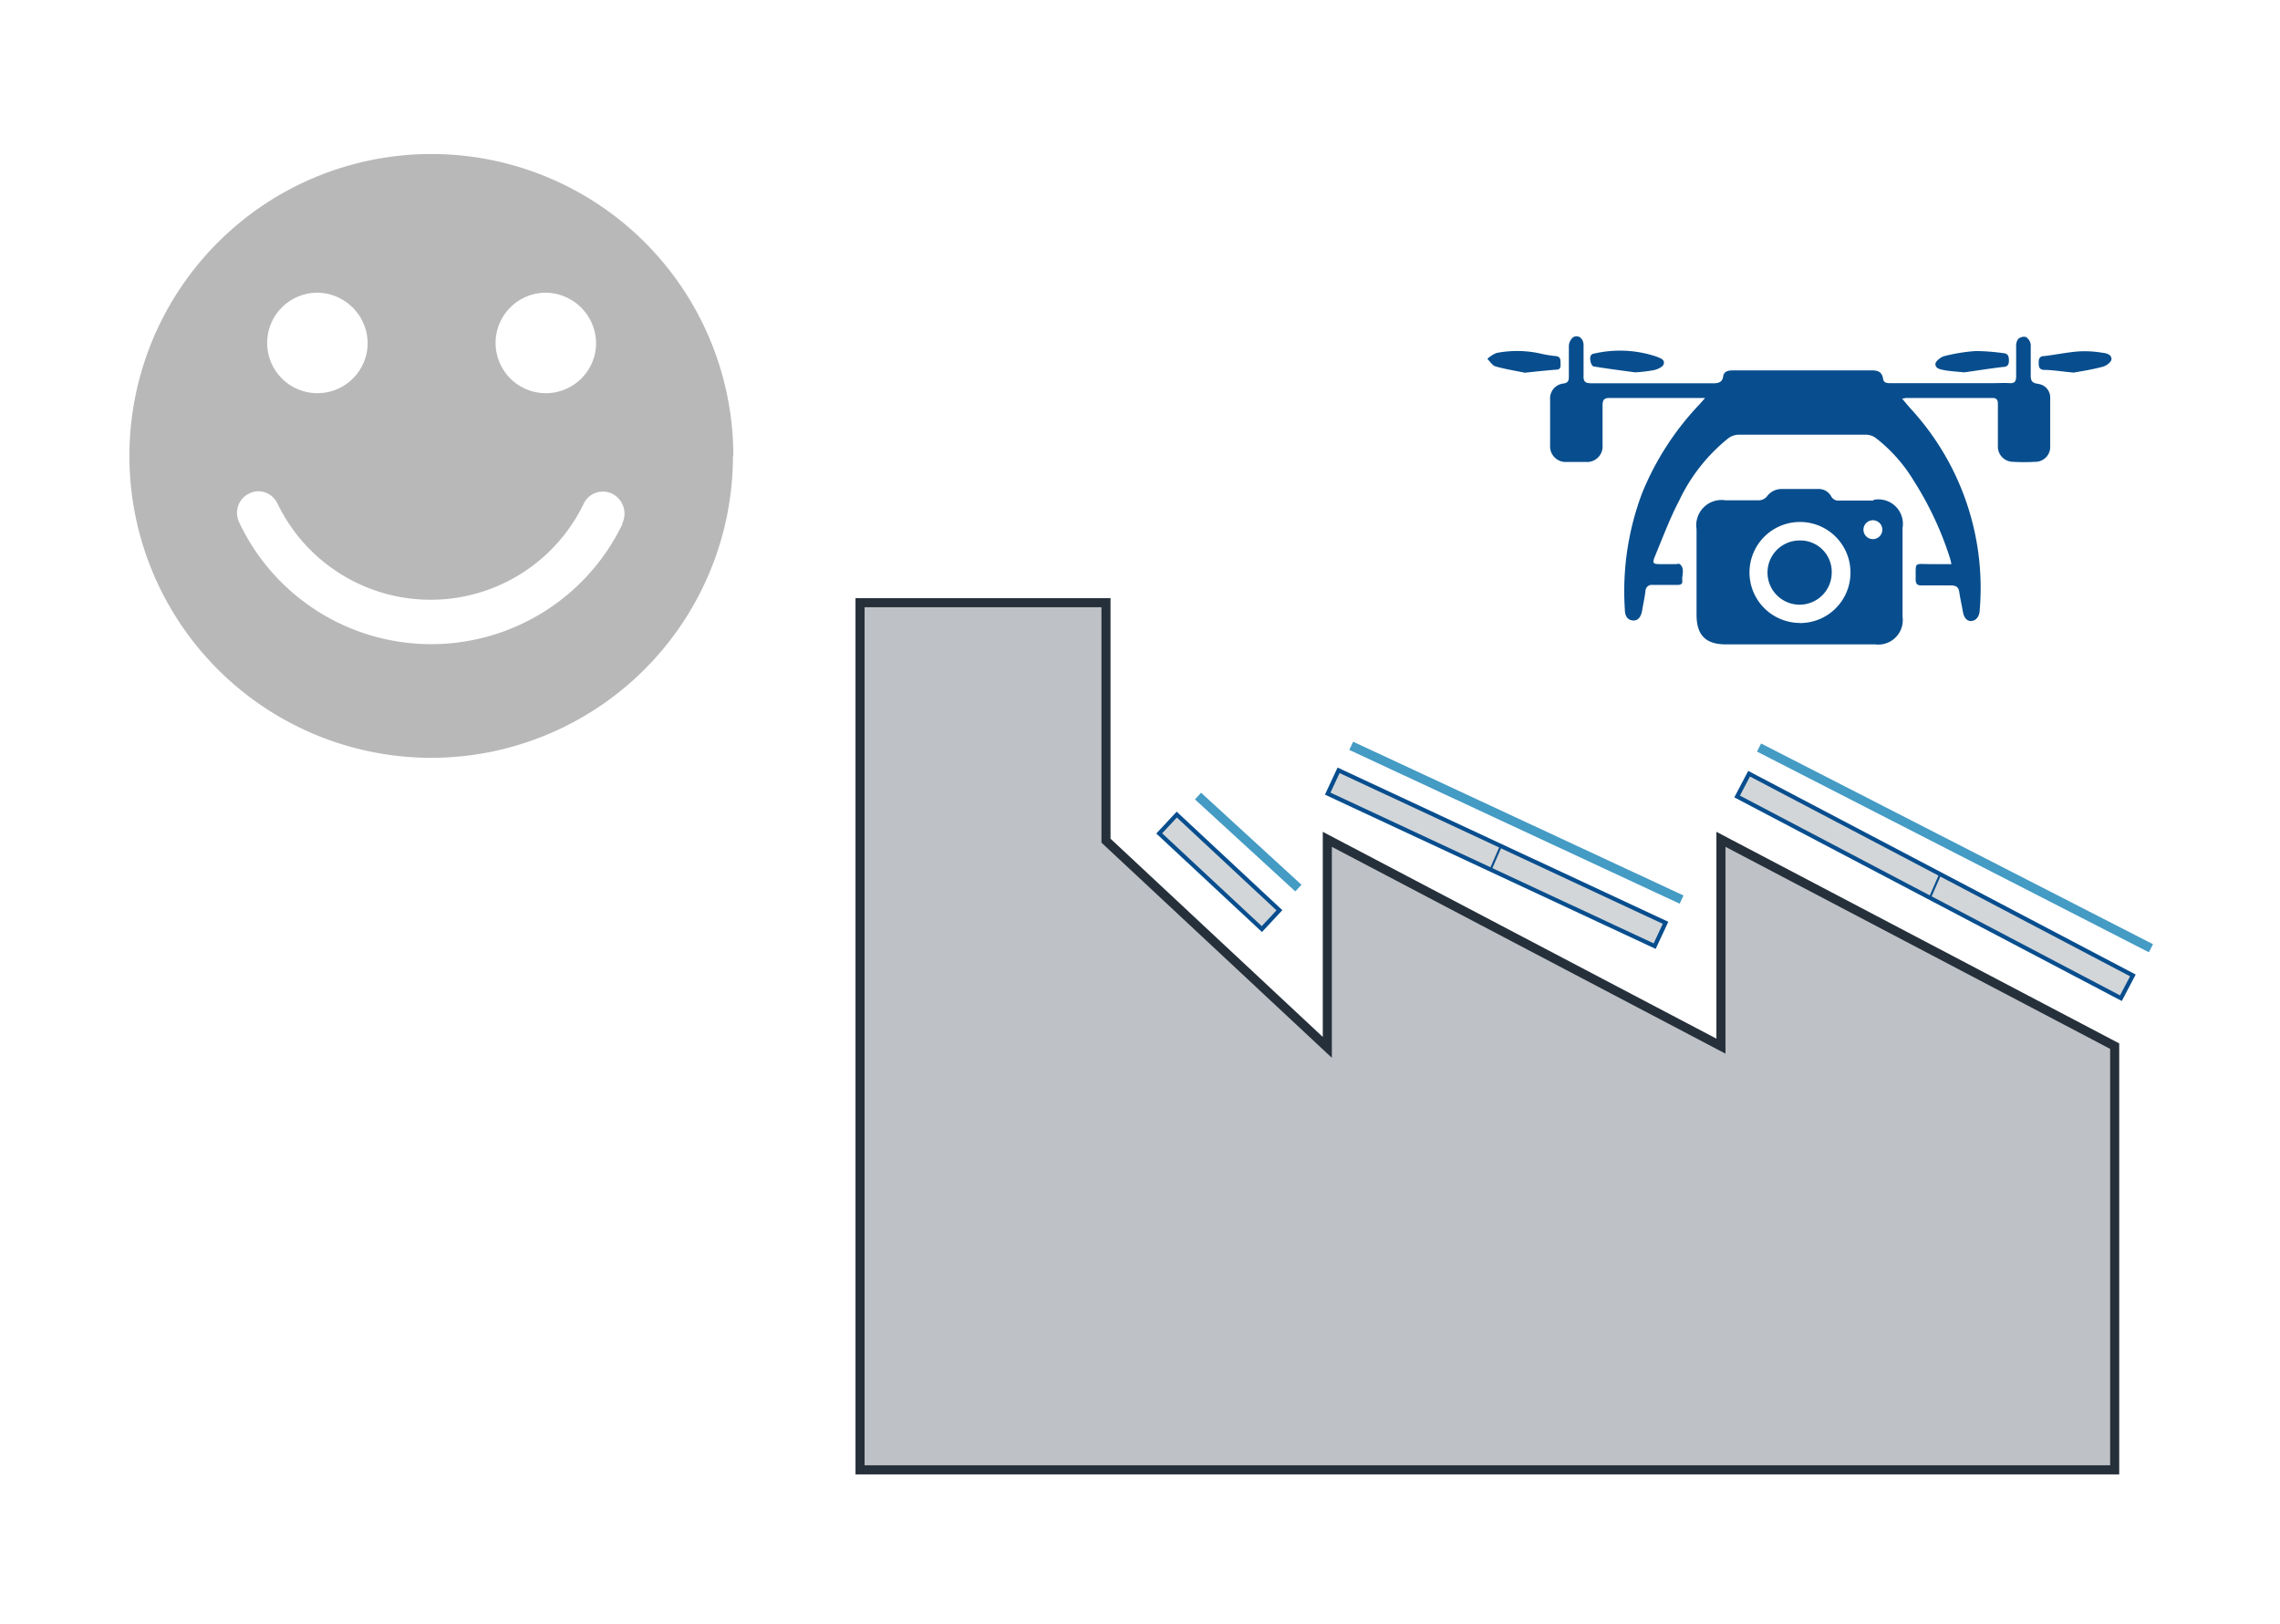 <?xml version="1.0" encoding="utf-8"?><svg xmlns="http://www.w3.org/2000/svg" viewBox="0 0 186.05 132.53"><defs><style>.cls-1{fill:#fff;}.cls-2{fill:#b9b8b8;}.cls-3,.cls-6,.cls-7,.cls-8{fill:none;}.cls-3{stroke:#25303b;stroke-width:0.74px;}.cls-4{opacity:0.2;}.cls-5{fill:#25303b;}.cls-6,.cls-7{stroke:#084e8e;}.cls-6{stroke-width:0.34px;}.cls-7{stroke-width:0.17px;}.cls-8{stroke:#449bc4;stroke-width:0.74px;}.cls-9{fill:#084e8e;}.cls-10{opacity:0.3;}</style></defs><title>fabbricaRisorsa 111</title><g id="Livello_2" data-name="Livello 2"><g id="Livello_1-2" data-name="Livello 1"><rect class="cls-1" width="186.05" height="132.53"/><path class="cls-2" d="M50.81,42.73a17.32,17.32,0,0,1-31.28-.07,1.81,1.81,0,0,1-.1-1.37,1.76,1.76,0,0,1,.88-1,1.66,1.66,0,0,1,1.33-.1,1.77,1.77,0,0,1,1,.9,13.87,13.87,0,0,0,25,0A1.73,1.73,0,0,1,50,40.32h0a1.82,1.82,0,0,1,.77,2.41M48.64,28.1a4.1,4.1,0,1,1-4.1-4.21,4.15,4.15,0,0,1,4.1,4.21M30,28.1a4.1,4.1,0,1,1-4.1-4.21A4.15,4.15,0,0,1,30,28.1m29.84,9.11A24.64,24.64,0,1,0,35.17,61.85,24.64,24.64,0,0,0,59.81,37.21"/><polygon class="cls-3" points="172.56 119.96 172.56 85.38 140.43 68.5 140.43 85.38 108.31 68.5 108.31 85.48 90.25 68.61 90.25 49.19 70.18 49.19 70.18 119.96 172.56 119.96"/><g class="cls-4"><rect class="cls-5" x="98.44" y="65.43" width="2.1" height="11.45" transform="translate(-20.39 95.41) rotate(-47.01)"/></g><g class="cls-4"><rect class="cls-5" x="121.08" y="55.32" width="2.1" height="29.44" transform="translate(7.02 151.11) rotate(-64.99)"/></g><g class="cls-4"><rect class="cls-5" x="156.85" y="54.61" width="2.1" height="35.38" transform="translate(20.43 178.43) rotate(-62.27)"/></g><rect class="cls-6" x="98.44" y="65.43" width="2.1" height="11.45" transform="translate(-20.39 95.41) rotate(-47.01)"/><rect class="cls-6" x="121.08" y="55.32" width="2.1" height="29.44" transform="translate(7.02 151.11) rotate(-64.99)"/><rect class="cls-6" x="156.85" y="54.61" width="2.1" height="35.38" transform="translate(20.43 178.43) rotate(-62.27)"/><line class="cls-7" x1="122.53" y1="68.92" x2="121.6" y2="71.05"/><line class="cls-7" x1="158.37" y1="71.24" x2="157.44" y2="73.37"/><line class="cls-8" x1="110.26" y1="60.87" x2="137.22" y2="73.42"/><line class="cls-8" x1="143.54" y1="61.01" x2="175.52" y2="77.39"/><line class="cls-8" x1="97.76" y1="64.97" x2="105.95" y2="72.48"/><path class="cls-9" d="M166.29,31.32c-.54-.06-.59-.33-.58-.76,0-.82,0-1.64,0-2.45a.88.88,0,0,0-.4-.61.73.73,0,0,0-.62.16.94.94,0,0,0-.17.61c0,.81,0,1.61,0,2.42,0,.41-.1.61-.55.58s-.89,0-1.33,0h-8.37c-.28,0-.55,0-.61-.36-.08-.56-.43-.69-.94-.68-1.61,0-3.22,0-4.83,0H141.4c-.38,0-.73.07-.79.5s-.34.55-.76.55c-3.34,0-6.69,0-10,0-.47,0-.65-.12-.63-.61,0-.84,0-1.68,0-2.51,0-.56-.47-.89-.87-.62a1,1,0,0,0-.33.67c0,.85,0,1.7,0,2.56,0,.31-.08.47-.43.53a1.22,1.22,0,0,0-1.1,1.32c0,1.24,0,2.49,0,3.73a1.27,1.27,0,0,0,1.38,1.35c.5,0,1,0,1.51,0a1.27,1.27,0,0,0,1.39-1.38c0-1.08,0-2.15,0-3.22,0-.47.13-.63.61-.62,2.38,0,4.77,0,7.14,0l.62,0-.46.52A23.14,23.14,0,0,0,134,40.24a22.67,22.67,0,0,0-1.41,9.51c0,.56.25.86.66.89s.66-.28.75-.82.2-1,.27-1.58a.52.52,0,0,1,.61-.5c.68,0,1.36,0,2,0,.23,0,.43-.06.4-.34-.06-.45.24-1-.21-1.36-.07-.06-.21,0-.32,0h-1.28c-.58,0-.65-.07-.44-.6.64-1.54,1.22-3.11,2-4.6a14.39,14.39,0,0,1,4-5.07,1.43,1.43,0,0,1,.81-.29q5.24,0,10.45,0a1.39,1.39,0,0,1,.74.24,12.65,12.65,0,0,1,3.13,3.51,26.88,26.88,0,0,1,2.93,6.23c.05.15.09.32.15.58h-1.71c-1.38,0-1.19-.22-1.21,1.24,0,.37.13.51.49.5.79,0,1.58,0,2.37,0,.42,0,.64.11.7.55s.2,1.05.29,1.58.36.82.73.77.6-.37.64-.8A21.6,21.6,0,0,0,156,33.45c-.26-.28-.5-.58-.79-.92.17,0,.24-.05.32-.05h7.05c.36,0,.45.17.45.5,0,1.13,0,2.27,0,3.4a1.24,1.24,0,0,0,1.22,1.31,16.14,16.14,0,0,0,1.84,0,1.21,1.21,0,0,0,1.21-1.22c0-1.33,0-2.68,0-4a1.12,1.12,0,0,0-1-1.14"/><path class="cls-9" d="M152.83,44a.77.77,0,1,1,0-1.54.77.77,0,0,1,0,1.54m-6,6.84A4.12,4.12,0,1,1,151,46.72a4.11,4.11,0,0,1-4.14,4.13m6-10h-2.74a.67.67,0,0,1-.7-.35,1.15,1.15,0,0,0-1.07-.59h-3a1.47,1.47,0,0,0-1.17.61.88.88,0,0,1-.6.31c-.93,0-1.86,0-2.79,0a2.06,2.06,0,0,0-2.35,2.35v7c0,1.65.74,2.41,2.38,2.41H153a2,2,0,0,0,2.25-2.26q0-3.61,0-7.23a2,2,0,0,0-2.34-2.31"/><path class="cls-9" d="M130.06,29.91c1.16.19,2.33.34,3.38.48A12.51,12.51,0,0,0,135,30.2c.29-.07.7-.26.76-.49.12-.39-.34-.5-.63-.62a9.36,9.36,0,0,0-5.06-.23c-.34.05-.33.36-.29.6s.16.43.27.45"/><path class="cls-9" d="M158.76,30.23c.45.07.91.1,1.53.16.94-.13,2.05-.31,3.15-.44.36,0,.49-.17.49-.52s-.07-.58-.47-.61a17.17,17.17,0,0,0-2.25-.17,14.46,14.46,0,0,0-2.54.41c-.3.07-.73.42-.74.65,0,.41.49.45.83.52"/><path class="cls-9" d="M171.49,28.78a8.42,8.42,0,0,0-1.87-.1c-.94.07-1.87.27-2.8.38-.34,0-.46.17-.46.5s0,.6.43.63c.7,0,1.41.13,2.43.22.59-.11,1.49-.24,2.37-.48.28-.07.7-.38.71-.61,0-.43-.47-.5-.81-.54"/><path class="cls-9" d="M127.34,29.55c0-.3-.08-.47-.42-.49a9.91,9.91,0,0,1-1.07-.17,8.74,8.74,0,0,0-3.74-.08,2.41,2.41,0,0,0-.74.48c.22.22.42.55.68.62.87.24,1.77.38,2.38.51,1-.11,1.81-.19,2.56-.25.44,0,.34-.35.35-.62"/><path class="cls-9" d="M146.84,44.11a2.62,2.62,0,1,0,2.63,2.62,2.56,2.56,0,0,0-2.63-2.62"/><g class="cls-10"><polygon class="cls-5" points="172.56 119.96 172.56 85.38 140.43 68.5 140.43 85.38 108.31 68.5 108.31 85.48 90.25 68.61 90.25 49.19 70.18 49.19 70.18 119.96 172.56 119.96"/></g></g></g></svg>
